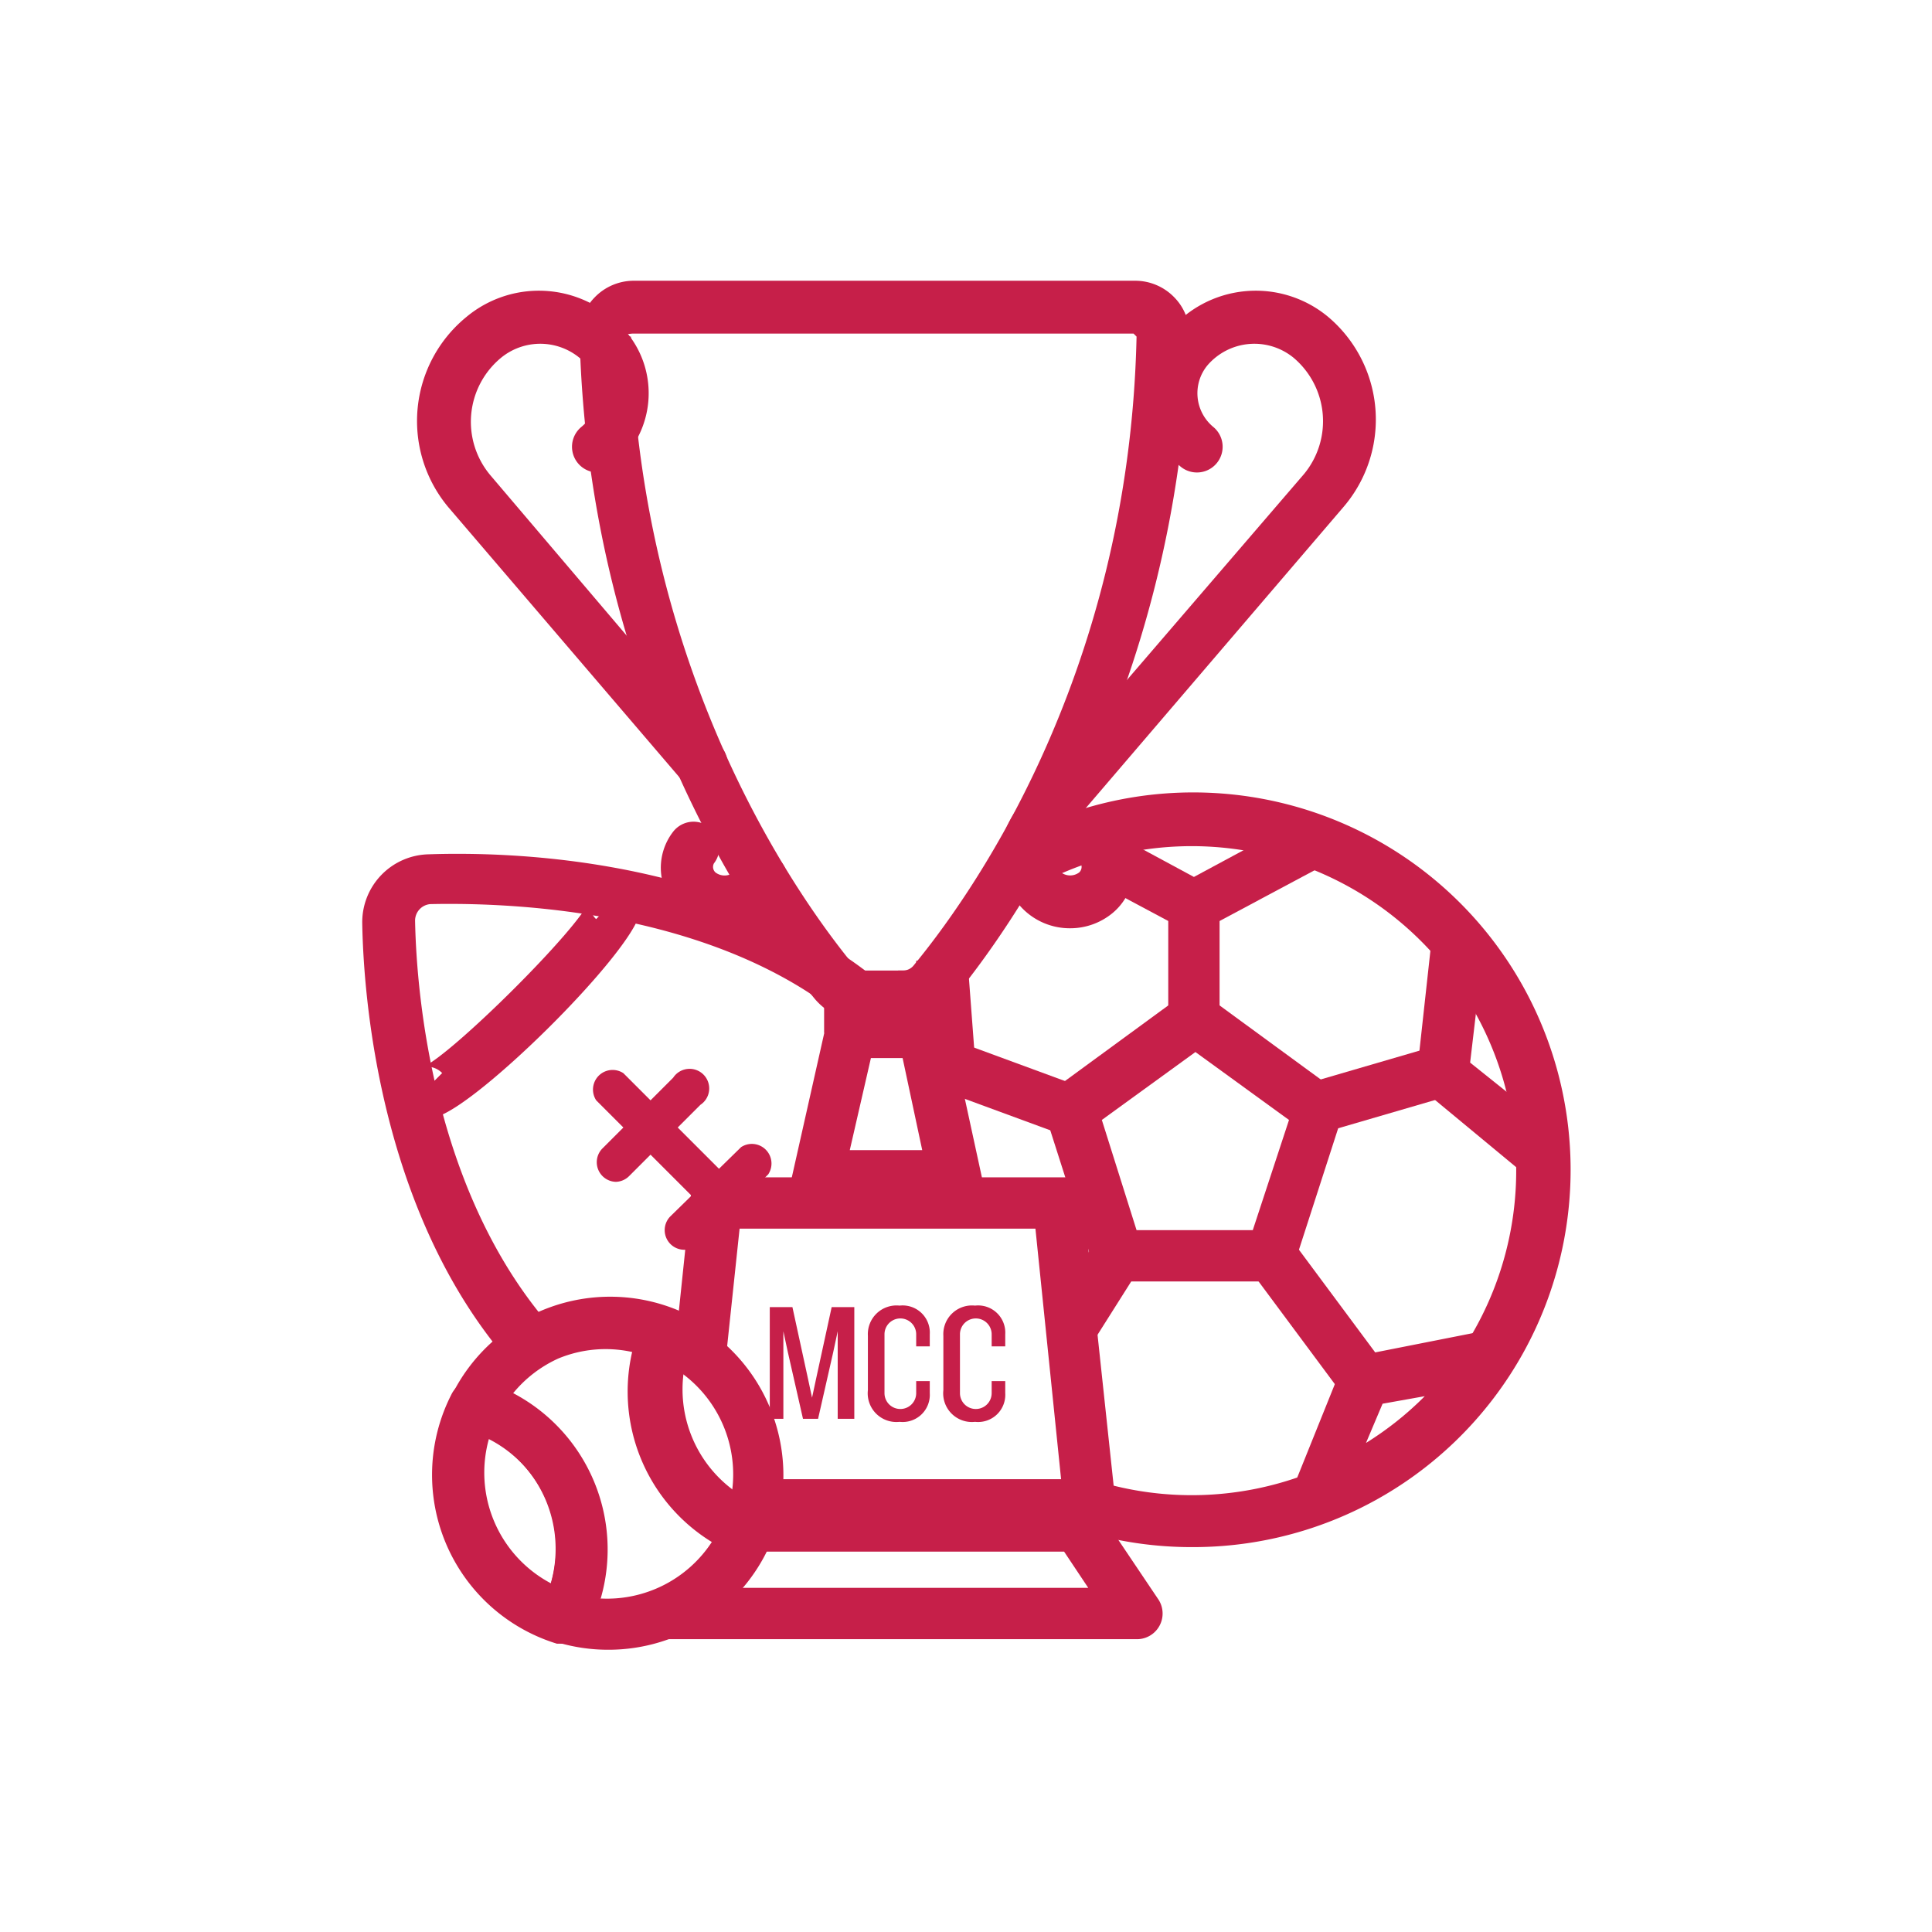 <svg id="Layer_1" data-name="Layer 1" xmlns="http://www.w3.org/2000/svg" width="128" height="128" viewBox="0 0 128 128"><title>icon-campaign-athletics</title><line x1="40.4" y1="72" x2="48.1" y2="79.7" fill="#c61f49"/><path d="M48.1,81a1.3,1.3,0,0,1-.9-.4l-7.7-7.7a1.3,1.3,0,0,1,1.8-1.8L49,78.8a1.3,1.3,0,0,1-.9,2.2Z" fill="#c61f49"/><line x1="40.8" y1="77" x2="45.5" y2="72.4" fill="#c61f49"/><path d="M40.8,78.3a1.3,1.3,0,0,1-.9-2.2l4.7-4.7a1.3,1.3,0,1,1,1.8,1.8l-4.7,4.7A1.3,1.3,0,0,1,40.8,78.3Z" fill="#c61f49"/><line x1="45.3" y1="81.5" x2="50" y2="76.9" fill="#c61f49"/><path d="M45.3,82.8a1.3,1.3,0,0,1-.9-2.2L49.1,76a1.3,1.3,0,0,1,1.8,1.8l-4.7,4.7A1.3,1.3,0,0,1,45.3,82.8Z" fill="#c61f49"/><path d="M40.7,59.7c1.1,1.1-11.5,13.7-12.6,12.6" fill="#c61f49"/><path d="M28.3,74.1a2,2,0,0,1-1.4-.6l2.4-2.4a1.4,1.4,0,0,0-1.3-.4c1.8-.7,10.4-9.2,11.1-11.1a1.4,1.4,0,0,0,.4,1.3l2.4-2.4a2,2,0,0,1,.5,2C41.7,63.3,31.7,73.2,28.9,74Z" fill="#c61f49"/><path d="M33.8,90.3c-8.4-9.6-9.7-23.5-9.8-29.1a4.5,4.5,0,0,1,4.4-4.6c5.9-.2,17.2.4,26.4,6a28.8,28.8,0,0,1,5.4,4.2l-2.4,2.4A25.3,25.3,0,0,0,53,65.4c-8.7-5.3-20-5.6-24.5-5.5a1.1,1.1,0,0,0-1,1.1c.1,5.2,1.3,18.1,9,26.9Z" fill="#c61f49"/><rect x="60.9" y="63.6" width="3.4" height="6.99" transform="translate(-4.8 4.8) rotate(-4.3)" fill="#c61f49"/><path d="M79.1,61.7l-.8-.2-5.8-3.1,1.6-3,5,2.7,6.5-3.5,1.6,3-7.3,3.9Z" fill="#c61f49"/><path d="M102,78.1a1.7,1.7,0,0,1-1.1-.4l-6.4-5.3a1.7,1.7,0,0,1-.6-1.5l.9-8.2a1.7,1.7,0,0,1,1.7-1.5H97a1.7,1.7,0,0,1,1.3.6,24.6,24.6,0,0,1,5.6,14.2,1.7,1.7,0,0,1-.5,1.3l-.2.2A1.7,1.7,0,0,1,102,78.1Zm-4.6-7.7,2.5,2a21.1,21.1,0,0,0-2.1-5.4Z" fill="#c61f49"/><path d="M87.3,100.9a1.7,1.7,0,0,1-1.6-2.4l3.1-7.7a1.7,1.7,0,0,1,1.3-1l8.1-1.6a1.7,1.7,0,0,1,2,1.2A2,2,0,0,1,100,91a25,25,0,0,1-12.1,9.8Zm4.3-7.9-1.1,2.6a21.7,21.7,0,0,0,3.9-3.1Z" fill="#c61f49"/><line x1="62.8" y1="70.5" x2="70.9" y2="73.5" fill="#c61f49"/><rect x="65.2" y="67.7" width="3.4" height="8.57" transform="translate(-23.8 110) rotate(-69.8)" fill="#c61f49"/><line x1="79.1" y1="59.9" x2="79.1" y2="67.5" fill="#c61f49"/><rect x="77.4" y="59.9" width="3.4" height="7.67" fill="#c61f49"/><line x1="87.3" y1="73.5" x2="95.6" y2="71.1" fill="#c61f49"/><rect x="87.1" y="70.6" width="8.6" height="3.43" transform="matrix(0.96, -0.28, 0.28, 0.96, -16.51, 28.31)" fill="#c61f49"/><line x1="84.2" y1="83.2" x2="90.4" y2="91.6" fill="#c61f49"/><rect x="85.6" y="82.1" width="3.4" height="10.48" transform="translate(-34.9 69.2) rotate(-36.6)" fill="#c61f49"/><line x1="74" y1="83.2" x2="71" y2="88" fill="#c61f49"/><rect x="69.6" y="83.9" width="5.7" height="3.42" transform="translate(-38.6 101.1) rotate(-57.7)" fill="#c61f49"/><path d="M84.2,84.9H74a1.7,1.7,0,0,1-1.6-1.2L69.3,74a1.7,1.7,0,0,1,.6-1.9l8.2-6a1.7,1.7,0,0,1,2,0l8.2,6a1.7,1.7,0,0,1,.6,1.9l-3.1,9.6A1.7,1.7,0,0,1,84.2,84.9Zm-8.9-3.4h7.7l2.4-7.3-6.2-4.5-6.2,4.5Z" fill="#c61f49"/><path d="M79,102.5a25,25,0,0,1-7.4-1.1l1-3.3A21.5,21.5,0,1,0,68.1,59L66.3,56A25,25,0,1,1,79,102.5Z" fill="#c61f49"/><polygon points="74.1 101.4 50 101.4 50 98 70.3 98 68.6 81.4 49 81.4 48.1 89.9 44.7 89.5 45.9 78 71.6 78 74.1 101.4" fill="#c61f49"/><rect x="59.5" y="64.3" width="3.4" height="4.11" fill="#c61f49"/><rect x="54.6" y="64.6" width="3.4" height="3.82" fill="#c61f49"/><path d="M75.2,108.6H44.2v-3.4H72.1l-1.6-2.4H49.7V99.3H71.4a1.7,1.7,0,0,1,1.4.8l3.9,5.8a1.7,1.7,0,0,1-1.4,2.7Z" fill="#c61f49"/><path d="M55.5,94V88.2l-.3,1.4-1,4.4h-1l-1-4.4-.3-1.4V94h-.9V86.6h1.5l1,4.6.3,1.4.3-1.4,1-4.6h1.5V94Z" fill="#c61f49"/><path d="M59.6,94.2a1.9,1.9,0,0,1-2.1-2.1V88.5a1.9,1.9,0,0,1,2.1-2,1.8,1.8,0,0,1,2,1.9v.8h-.9v-.8a1,1,0,0,0-2.1,0v3.9a1,1,0,0,0,2.1,0v-.8h.9v.8A1.8,1.8,0,0,1,59.6,94.2Z" fill="#c61f49"/><path d="M64.6,94.2a1.9,1.9,0,0,1-2.1-2.1V88.5a1.9,1.9,0,0,1,2.1-2,1.8,1.8,0,0,1,2,1.9v.8h-.9v-.8a1,1,0,0,0-2.1,0v3.9a1,1,0,0,0,2.1,0v-.8h.9v.8A1.8,1.8,0,0,1,64.6,94.2Z" fill="#c61f49"/><path d="M65.4,79.6H52.1l2.9-12.9h7.6Zm-9.1-3.4h4.8l-1.3-6.1H57.7Z" fill="#c61f49"/><path d="M59.8,67.7H57.3A4.3,4.3,0,0,1,54,66.2C50.5,62,39,46.4,38.4,22.3a3.5,3.5,0,0,1,1-2.6,3.6,3.6,0,0,1,2.6-1.1H75.2a3.6,3.6,0,0,1,2.6,1.1,3.5,3.5,0,0,1,1,2.6C78.1,46.4,66.6,62,63.1,66.2A4.3,4.3,0,0,1,59.8,67.7Zm-18-45.4C42.4,45.2,53.3,60,56.6,64h0a.9.9,0,0,0,.7.3h2.5a.9.9,0,0,0,.7-.3c3.3-4,14.3-18.7,14.8-41.7l-.2-.2H41.9l-1.9.2Z" fill="#c61f49"/><path d="M40.3,109.3a11.7,11.7,0,0,1-3.4-.5,1.7,1.7,0,0,1-1-2.4,8.3,8.3,0,0,0-4.9-11.7,1.7,1.7,0,0,1-1-2.4,11.7,11.7,0,0,1,14.9-5.5,1.7,1.7,0,0,1,.9,2.2,8.3,8.3,0,0,0,4.5,10.7,1.7,1.7,0,0,1,.9,2.2,11.7,11.7,0,0,1-10.9,7.4Zm-.6-3.4a8.3,8.3,0,0,0,7.5-3.8A11.7,11.7,0,0,1,42,89.6,8.2,8.2,0,0,0,37,90,8.3,8.3,0,0,0,34,92.3a11.7,11.7,0,0,1,5.8,13.6Z" fill="#c61f49"/><path d="M37.4,108.9h-.5a11.7,11.7,0,0,1-7-16.5,1.7,1.7,0,0,1,2-.9,11.7,11.7,0,0,1,7.4,6.6h0a11.7,11.7,0,0,1-.4,9.9A1.7,1.7,0,0,1,37.4,108.9Zm-5-13.6a8.3,8.3,0,0,0,4.1,9.6,8.2,8.2,0,0,0-.3-5.5h0A8.2,8.2,0,0,0,32.3,95.3Z" fill="#c61f49"/><path d="M49.5,103h-.7a11.7,11.7,0,0,1-6.4-15.1,1.7,1.7,0,0,1,2.2-1A11.7,11.7,0,0,1,51.1,102a1.7,1.7,0,0,1-.9.9ZM45.2,91a8.3,8.3,0,0,0,3.3,7.8A8.3,8.3,0,0,0,45.2,91Z" fill="#c61f49"/><path d="M70.9,61.5a4.4,4.4,0,0,1-3.5-1.7c-1-1.2-2.2-3.8.6-7L86.4,31.4a5.5,5.5,0,0,0-.7-7.7,4.1,4.1,0,0,0-5.7.5,2.9,2.9,0,0,0,.4,4.1,1.7,1.7,0,1,1-2.2,2.6,6.3,6.3,0,0,1-.8-8.9,7.5,7.5,0,0,1,10.6-1A8.9,8.9,0,0,1,89,33.6L70.6,55.1c-1.3,1.5-.8,2.1-.5,2.5a1,1,0,0,0,1.4.2.5.5,0,0,0,.1-.6,1.7,1.7,0,0,1,2.7-2.1,3.9,3.9,0,0,1-.6,5.4A4.4,4.4,0,0,1,70.9,61.5Z" fill="#c61f49"/><path d="M46.4,52.2a1.7,1.7,0,0,1-1.3-.6l-15.4-18A8.9,8.9,0,0,1,30.9,21a7.5,7.5,0,0,1,10.6,1,6.3,6.3,0,0,1-.8,8.9,1.7,1.7,0,0,1-2.2-2.6,2.9,2.9,0,0,0,.4-4.1,4.1,4.1,0,0,0-5.7-.5,5.5,5.5,0,0,0-.7,7.8l15.3,18a1.7,1.7,0,0,1-1.3,2.8Zm-14-20.8h0Z" fill="#c61f49"/><path d="M47.9,61.5a4.4,4.4,0,0,1-2.7-1,3.9,3.9,0,0,1-.6-5.4,1.7,1.7,0,0,1,2.7,2.1.5.5,0,0,0,.1.6,1,1,0,0,0,.7.2,1,1,0,0,0,.7-.4l.2-.3a1.7,1.7,0,0,1,2.9,1.8l-.4.6a4.4,4.4,0,0,1-3,1.6Z" fill="#c61f49"/></svg>